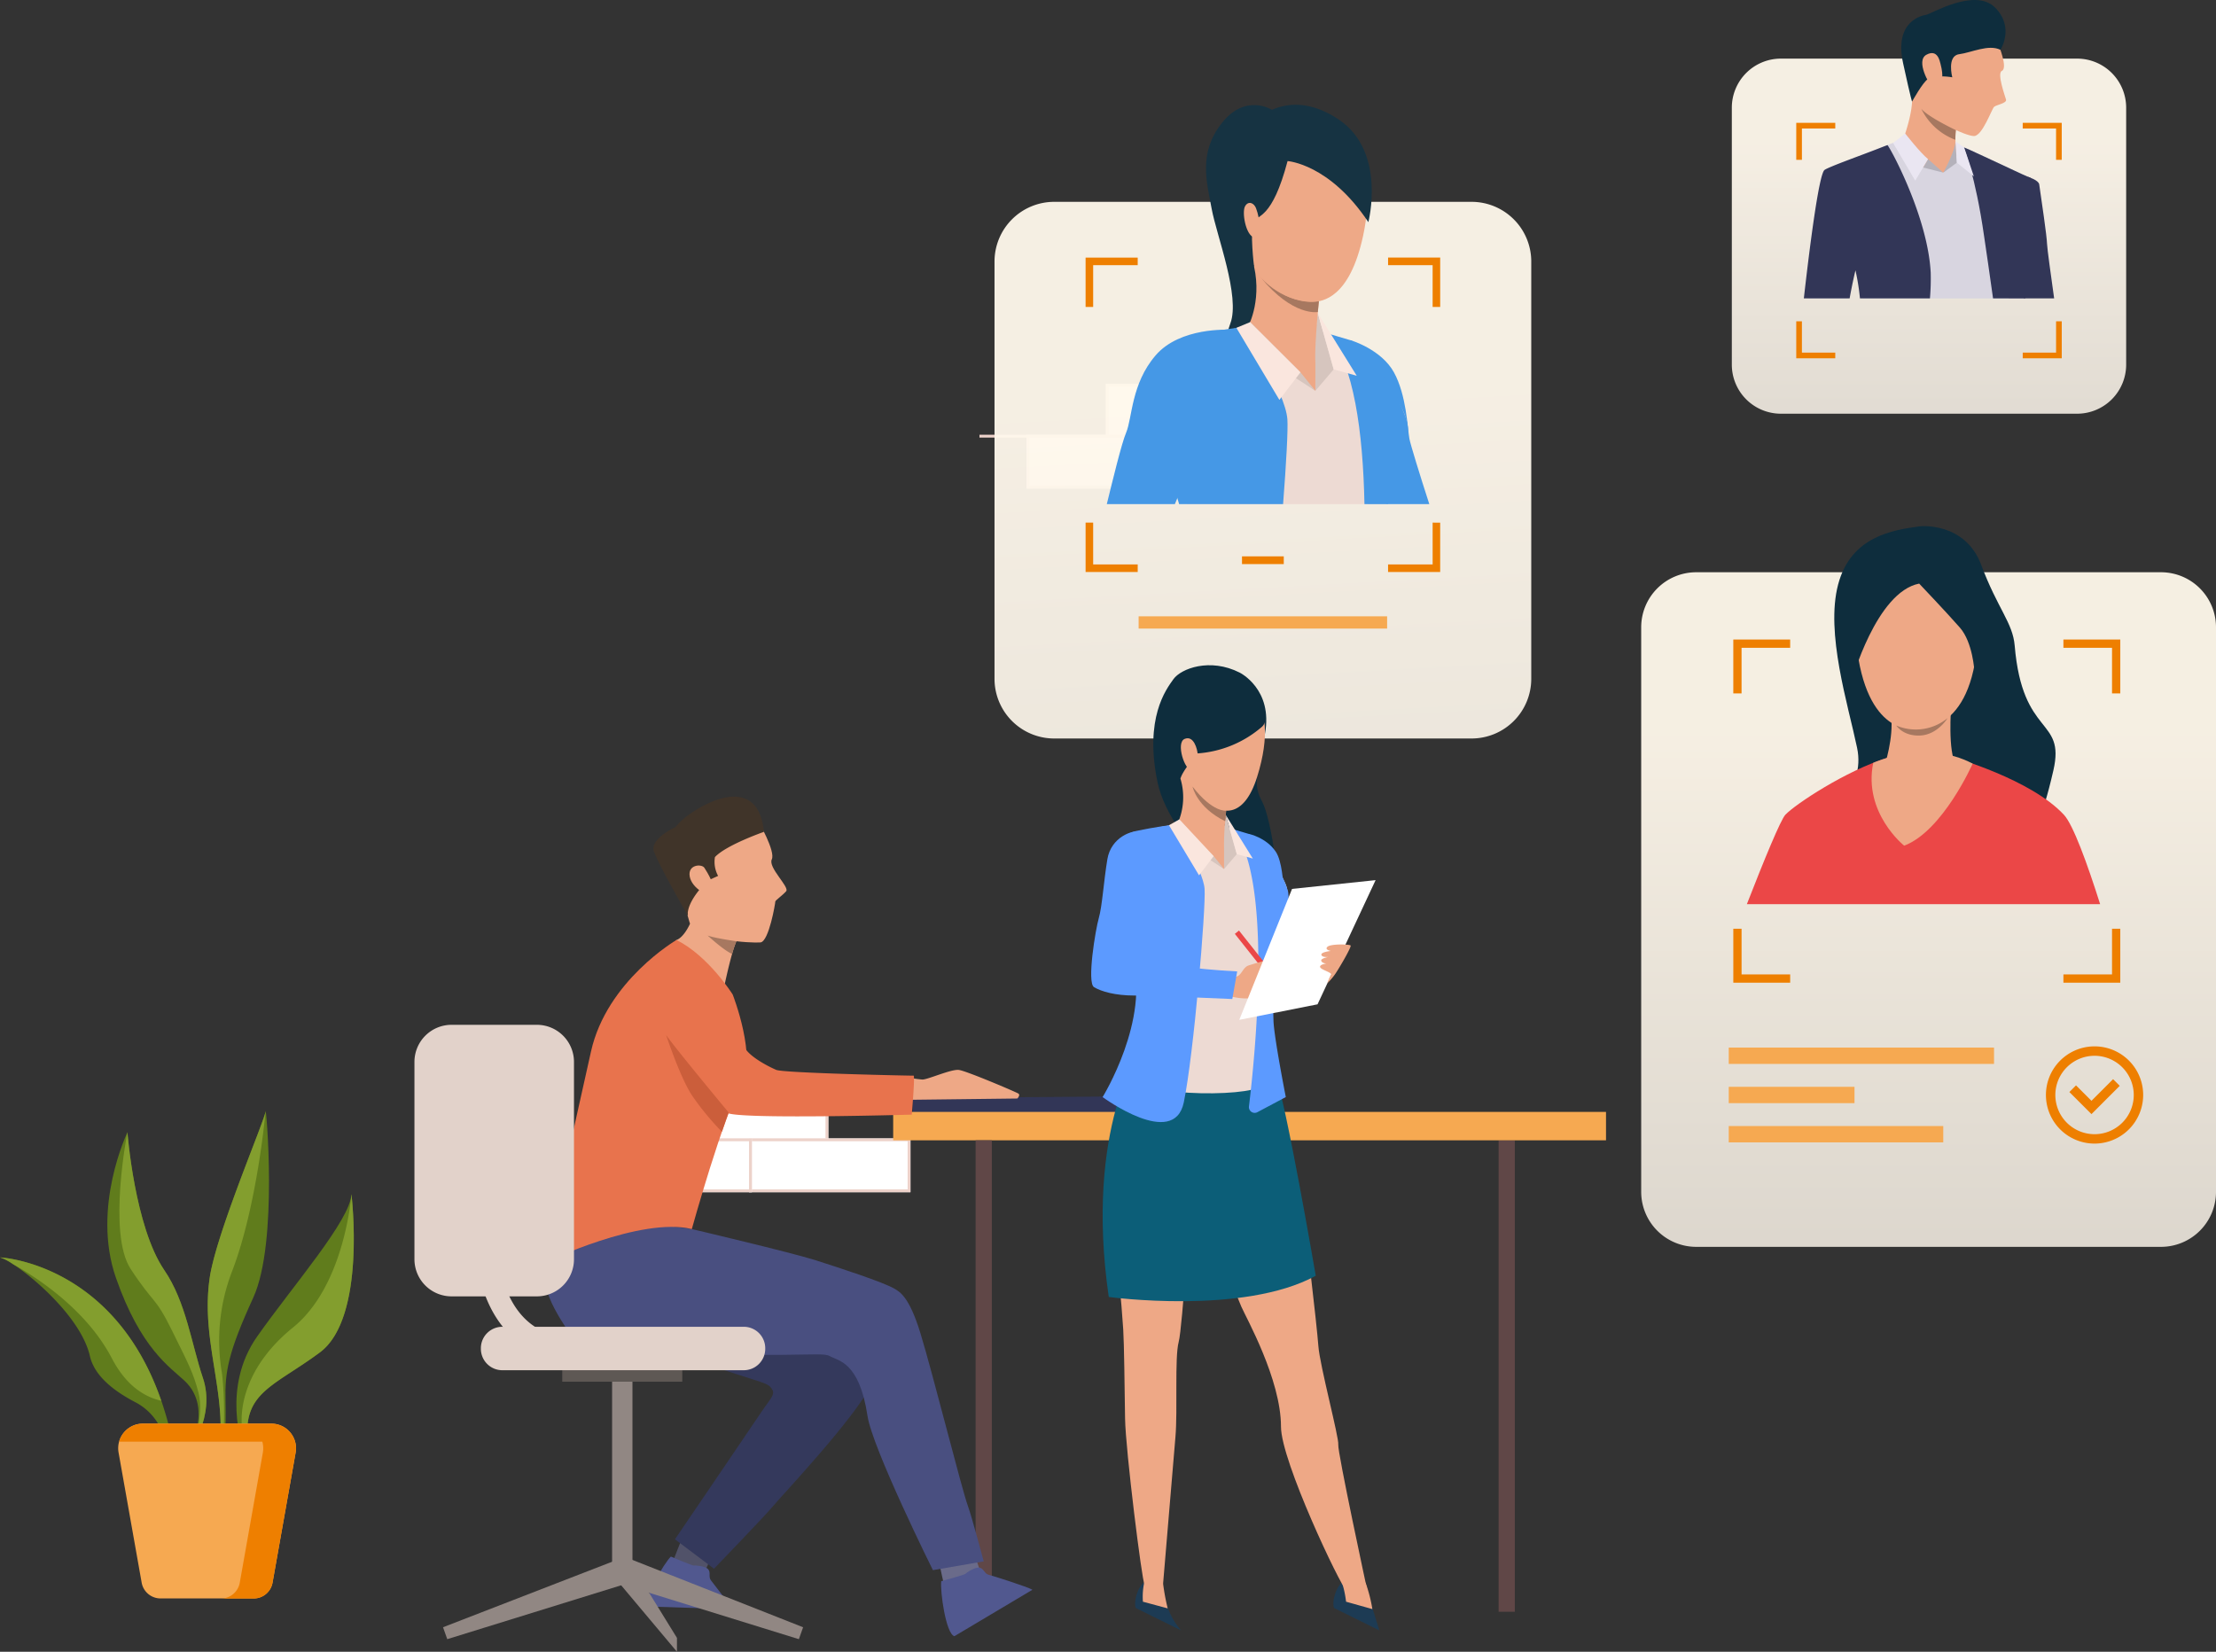 <svg xmlns="http://www.w3.org/2000/svg" xmlns:xlink="http://www.w3.org/1999/xlink" width="782.407" height="583.276" viewBox="0 0 782.407 583.276"><rect x="0" y="0" width="782.407" height="583.276" fill="#333333" stroke="none"/><defs><style>.a,.ai{fill:#fff;}.a,.b{stroke:#edd2ca;}.ap,.b{fill:none;}.aj,.an,.c{opacity:0.95;}.c{fill:url(#a);}.d{fill:#f6a951;}.e{fill:#ee7f00;}.f{fill:#163342;}.g{fill:#4598e6;}.h{fill:#eddad3;}.i{fill:#d6c5be;}.j{fill:#eea886;}.k{fill:#fae6de;}.l{fill:#a77860;}.m{fill:#eea987;}.n{fill:#604747;}.o{fill:#323657;}.p{fill:#515269;}.q{fill:#6a6b8a;}.r{fill:#51588f;}.s{fill:#34395c;}.t{fill:#eddcc5;}.u{fill:#494f80;}.v{fill:#403429;}.w{fill:#607c1c;}.x{fill:#839e2e;}.y{fill:#e8734d;}.z{fill:#cb5e3b;}.aa{fill:#918783;}.ab{fill:#5e5854;}.ac{fill:#e2d2ca;}.ad{fill:#1d3b54;}.ae{fill:#0e2d3d;}.af{fill:#5c9aff;}.ag{fill:#0c5e78;}.ah{fill:#eb4747;}.aj{fill:url(#b);}.ak{fill:#d8d5e0;}.al{fill:#b4b1ba;}.am{fill:#eae6f2;}.an{fill:url(#c);}.ao{stroke:none;}</style><linearGradient id="a" x1="0.571" y1="1.795" x2="0.493" y2="0.379" gradientUnits="objectBoundingBox"><stop offset="0" stop-color="#ebe6dc"/><stop offset="1" stop-color="#fff8ec"/></linearGradient><linearGradient id="b" x1="0.5" y1="1.147" x2="0.5" y2="0.24" gradientUnits="objectBoundingBox"><stop offset="0" stop-color="#e6e0d7"/><stop offset="1" stop-color="#fff8ec"/></linearGradient><linearGradient id="c" x1="0.5" y1="1.147" x2="0.5" y2="0.24" gradientUnits="objectBoundingBox"><stop offset="0" stop-color="#e0dad1"/><stop offset="1" stop-color="#fff8eb"/></linearGradient></defs><g transform="translate(-503.541 -146)"><g transform="translate(55 -24.459)"><g transform="translate(794.361 305.579)"><g transform="translate(16.849 0)"><g class="a" transform="translate(27.79 0.421)"><rect class="ao" width="57" height="19"/><rect class="ap" x="0.5" y="0.5" width="56" height="18"/></g><g class="a" transform="translate(56.79 18.421)"><rect class="ao" width="57" height="19"/><rect class="ap" x="0.5" y="0.5" width="56" height="18"/></g><g class="a" transform="translate(-0.21 18.421)"><rect class="ao" width="58" height="19"/><rect class="ap" x="0.5" y="0.5" width="57" height="18"/></g></g><path class="b" d="M1189.764,240h16.991" transform="translate(-1088.61 -239.082)"/><path class="b" d="M1189.764,240h16.991" transform="translate(-1189.764 -221.099)"/></g><path class="c" d="M1428.4,685.977H1281.049A21.08,21.08,0,0,1,1259.97,664.9V517.549a21.08,21.08,0,0,1,21.079-21.079H1428.4a21.08,21.08,0,0,1,21.079,21.079V664.9A21.083,21.083,0,0,1,1428.4,685.977Z" transform="translate(-460.293 -254.737)"/><rect class="d" width="87.737" height="4.333" transform="translate(850.558 388.094)"/><g transform="translate(887.054 366.921)"><rect class="e" width="14.749" height="2.731"/></g><g transform="translate(831.829 261.414)"><path class="e" d="M1456.264,551.254v2.67h15.729v14.759h2.669V551.25h-18.4Zm-106.8,17.432h2.67V553.927h15.729v-2.669h-18.4Zm122.53,76.164v14.766H1456.26v2.669h18.4V644.85Zm-119.86,0h-2.67v17.436h18.4v-2.67h-15.729Z" transform="translate(-1349.46 -551.25)"/></g><g transform="translate(839.323 207.459)"><g transform="translate(35.026 0.112)"><path class="f" d="M1491.087,403.06s-9.291-5.96-17.669,4.635-5.364,20.781-3.615,30.295c1.735,9.435,10.182,31.021,6.593,40.531s1,14.461,1,14.461,28.811,7.376,25.451-35.957S1491.087,403.06,1491.087,403.06Z" transform="translate(-1467.809 -401.39)"/></g><g transform="translate(74.518 83.247)"><path class="g" d="M1579.058,647.363s8.436,22.355,16.4,43.189h21.618c-3.305-10.2-6.654-21.072-7.024-23.069-.7-3.88-1.028-15.381-5.454-23.447s-14.986-11.256-14.986-11.256C1572.2,633.563,1579.058,647.363,1579.058,647.363Z" transform="translate(-1577.728 -632.78)"/></g><g transform="translate(17.459 76.758)"><path class="h" d="M1423.1,657.618s3.366,10.962,6.622,21.363h70.538c.3-.912.665-1.875,1.106-2.9,5.163-11.957,7.674-22.139,5.163-28.93s-16.822-25.387-20.519-26.123-14.314-5.756-14.314-5.756c-6.945-1.035-16.814-.521-20.213.665s-22.3,3.1-29.235,8.483C1414.27,630.629,1423.1,657.618,1423.1,657.618Z" transform="translate(-1418.913 -614.72)"/></g><g transform="translate(73.334 73.532)"><path class="i" d="M1574.74,633.211l6.46-7.563-5.608-19.908A131.5,131.5,0,0,0,1574.74,633.211Z" transform="translate(-1574.431 -605.74)"/></g><g transform="translate(50.037 50.498)"><path class="j" d="M1534.873,556.176s-2.12,19.5-1.678,25.843c0,0-11.044,11.066-23.6-12.92,0,0,5.285-9.887,1.308-23.357S1534.873,556.176,1534.873,556.176Z" transform="translate(-1509.59 -541.628)"/></g><g transform="translate(60.934 90.889)"><path class="j" d="M1552.628,654.05v10.114l-12.708-9.5Z" transform="translate(-1539.92 -654.05)"/></g><g transform="translate(44.842 76.755)"><path class="i" d="M1523.93,638.958l-5.274-6.532-17.777-17.716-5.749,5.536Z" transform="translate(-1495.13 -614.71)"/></g><g transform="translate(14.242 78.451)"><path class="g" d="M1409.96,642.747s3.046,11.3,11.289,39.252h36.708c1.139-14.705,1.771-26.422,1.516-29.964-.715-9.966-15.636-32.6-15.636-32.6s-9.295,1.125-19.276,3.288C1413.176,625.186,1409.96,642.747,1409.96,642.747Z" transform="translate(-1409.96 -619.43)"/></g><g transform="translate(78.133 80.807)"><path class="g" d="M1587.79,625.99c9.094,10.883,12.323,34.793,12.837,60.212h8.163c9.47-19.814,6.934-28.8,6.934-28.8-4.947-16.937-19.66-28.973-19.66-28.973Z" transform="translate(-1587.79 -625.99)"/></g><g transform="translate(74.494 73.528)"><path class="k" d="M1583.269,625.641l8.138,2.249L1577.66,605.73Z" transform="translate(-1577.66 -605.73)"/></g><g transform="translate(45.748 76.755)"><path class="k" d="M1520.271,632.426l-7.434,9.74-15.187-25.448,4.843-2.008Z" transform="translate(-1497.65 -614.71)"/></g><g transform="translate(54.255 60.878)"><path class="l" d="M1541.96,578.978l-.392,3.841s-8.752,1.714-20.239-12.3C1521.33,570.524,1529.471,580.454,1541.96,578.978Z" transform="translate(-1521.33 -570.52)"/></g><g transform="translate(44.43 1.493)"><path class="m" d="M1522.208,473.358c3.456-.126,13.11-1.258,17.87-23.494,5.817-27.165-7.038-41.256-18.043-43.868s-21.158,1.214-26.8,15.413c0,0-4.121,11.069,2.565,30.794S1518.507,473.495,1522.208,473.358Z" transform="translate(-1493.984 -405.232)"/></g><g transform="translate(41.349)"><path class="f" d="M1507.881,420.957s14.781.92,28.523,21.561c0,0,6.431-24.837-10.38-36.173s-28.584-1.588-32.684,3.352c0,0-5.885,1.351-6.068,12.514s-7.689,28,8.777,35.989c0,0-1.57-12.74-.118-15.654S1502.417,441.6,1507.881,420.957Z" transform="translate(-1485.407 -401.077)"/></g><g transform="translate(48.398 34.656)"><path class="m" d="M1509.314,499.4c-.744-1.933-2.777-2.709-3.895-.639s.212,10.1,3.2,10.983S1510.823,503.318,1509.314,499.4Z" transform="translate(-1505.027 -497.535)"/></g><path class="g" d="M1370.32,683.745h24.032c2.526-6.19,4.875-11.677,6.446-15.622,5.2-13.1,25.915-37.718,12.719-45.931,0,0-17.3-1.06-25.966,9.029s-8.2,22.074-10.408,27.28C1375.508,662.361,1372.317,675.647,1370.32,683.745Z" transform="translate(-1370.32 -542.729)"/></g></g><g transform="translate(-100)"><path class="n" d="M2186.75,1517.268V1350.78h5.727v166.488" transform="translate(-1054.097 -802.108)"/><g transform="translate(794.361 529.579)"><g transform="translate(16.849 0)"><g class="a" transform="translate(27.79 0.421)"><rect class="ao" width="57" height="19"/><rect class="ap" x="0.5" y="0.5" width="56" height="18"/></g><g class="a" transform="translate(56.79 18.421)"><rect class="ao" width="57" height="19"/><rect class="ap" x="0.5" y="0.5" width="56" height="18"/></g><g class="a" transform="translate(-0.21 18.421)"><rect class="ao" width="58" height="19"/><rect class="ap" x="0.5" y="0.5" width="57" height="18"/></g></g><path class="b" d="M1189.764,240h16.991" transform="translate(-1088.61 -239.082)"/><path class="b" d="M1189.764,240h16.991" transform="translate(-1189.764 -221.099)"/></g><rect class="o" width="73.387" height="6.722" transform="matrix(1, -0.008, 0.008, 1, 925.746, 533.753)"/><rect class="o" width="69.683" height="6.381" transform="translate(1027.385 537.86) rotate(-72.993)"/><g transform="translate(918.902 538.64)"><rect class="d" width="251.678" height="10.031" transform="translate(251.678 10.031) rotate(180)"/></g><path class="n" d="M1678.537,1517.268V1350.78h-5.727v166.488" transform="translate(-724.807 -802.108)"/><path class="j" d="M1602.945,1284.142a48.959,48.959,0,0,0,5.612.823c1.814.057,10.211-3.751,12.9-3.388s20.21,7.807,21,8.35-.374,1.739-.374,1.739l-40.225.478Z" transform="translate(-679.348 -757.753)"/><g transform="translate(841.27 689.406)"><path class="p" d="M1389.241,1748.849l-2.58,5.583s-10.868-4.052-10.922-4.189,2.993-7.753,2.993-7.753Z" transform="translate(-1375.738 -1742.49)"/></g><path class="q" d="M1638.726,1771.134c-.155-.011-2.256-9.952-2.256-9.952l12.909-1.322,3.007,8.788s-11.924,2.623-13.66,2.486" transform="translate(-701.523 -1064.213)"/><path class="r" d="M1643.58,1794.941c-3.032-.769-5.109-16.046-4.646-19.423,0,0,8.335-2.263,8.583-2.626s3.305-2.425,4.883-2.163,1.717,2.149,3.294,2.533,13.757,4.279,15.442,5.274" transform="translate(-703.061 -1071.162)"/><path class="r" d="M1350.109,1777.543c-1.85-2.414,5.774-15.323,8.163-17.623,0,0,7.724,3.3,8.13,3.173s3.985.144,5.027,1.293.014,2.677.984,3.92,6.478,8.533,8.087,10.214" transform="translate(-517.863 -1064.251)"/><g transform="translate(796.925 568.188)"><path class="s" d="M1303.721,1423.04s33.977,15.108,41.177,20.274,22.965,14.68,23.49,17.008,3.647.058-1.944,11.691-32.026,39.625-34.5,42.668c-2.583,3.172-20.921,22.186-20.921,22.186l-13.789-10.386s26.515-38.99,30.352-44.724,5.565-6.582,3.295-9.115-11.335-2.493-58-21.823c-4.663-1.933-17.673-6.406-19.387-12.668-3.1-11.314-.442-25.656,12.1-31.962S1303.721,1423.04,1303.721,1423.04Z" transform="translate(-1252.312 -1405.101)"/></g><g transform="translate(842.122 472.177)"><path class="j" d="M1400.479,1142.44a4.977,4.977,0,0,0-.959,1.631,39.716,39.716,0,0,0-1.505,4.466c-1.542,5.389-2.939,12.305-2.939,12.305s-19.448-16.2-16.7-17.221,4.782-5.752,4.782-5.752S1402.53,1140.622,1400.479,1142.44Z" transform="translate(-1378.109 -1137.87)"/></g><g transform="translate(813.865 532.719)"><path class="t" d="M1348.876,1306.38s-15.783,30.18-16.466,41.494-32.95-3.561-32.95-3.561Z" transform="translate(-1299.46 -1306.38)"/></g><g transform="translate(813.564 571.288)"><path class="o" d="M1331.935,1415.929l.363,2.813.564,3.712h-.007c-.485-.032-31.509-1.98-33.755-1.408-2.264.578,4.272-7.315,4.272-7.315Z" transform="translate(-1298.624 -1413.73)"/></g><g transform="translate(795.76 578.334)"><path class="u" d="M1301.108,1435.018s35.105,8.26,43.782,11.033,23.615,7.656,27.629,9.945c2.13,1.218,5.386,3.036,9.284,15.722,4.419,14.382,14.508,54.823,16.8,61.121,1.437,3.956,5.572,19.52,5.572,19.52l-17.939,3.111s-21.363-43.01-23.095-54.474c-2.917-19.3-10.4-19.4-13.419-21.158s-17.576,1.541-69.349-2.587c-5.174-.413-19.319-.668-22.98-6.251-6.615-10.089-13.29-21.546-3.018-31.689S1301.108,1435.018,1301.108,1435.018Z" transform="translate(-1249.069 -1433.34)"/></g><g transform="translate(839.082 433.338)"><path class="j" d="M1401.912,1032.558s6.076,10.491,4.692,13.347,6.345,9.776,5.077,11.242-3.884,3.241-3.841,3.668-2.246,14.1-5.228,14.407-23.365-.751-25.053-7.128-6.661-20.339-7.833-22.933S1380.3,1022.534,1401.912,1032.558Z" transform="translate(-1369.648 -1029.77)"/></g><g transform="translate(834.25 427.322)"><path class="v" d="M1368.167,1019.8a22.521,22.521,0,0,0-4.164,3.956c-1.337.629-9.219,4.545-7.581,8.774,2.206,5.695,11.116,20.946,11.867,22.541.1.212.1-.19.029-1.045.55-5.386,7.178-11.422,7.178-11.422l3.535-1.6a10.359,10.359,0,0,1-1.117-6.639c4-4.29,17.307-8.914,17.307-8.914C1393.332,1006.478,1377.085,1013.186,1368.167,1019.8Z" transform="translate(-1356.199 -1013.026)"/></g><g transform="translate(226.828 143.809)"><g transform="translate(414.603 402.027)"><path class="w" d="M266.213,338.978l1.37.288c1.6-4.3,3.055-10.931.7-17.89-4.014-11.876-5.945-26.821-13.63-38.053-10.493-15.342-13.013-48.683-13.013-48.683s-12.78,26.451-4.068,51.4,19.013,31.478,24.218,36.341C267.35,327.581,267.241,334.321,266.213,338.978Z" transform="translate(-234.53 -234.64)"/><path class="x" d="M265.351,339.046l1.068.219c1.6-4.3,3.055-10.931.7-17.89-4.014-11.876-5.945-26.821-13.63-38.053C243,267.981,240.475,234.64,240.475,234.64s-7.068,35.656,1.123,48.217,8.548,9.506,14.438,21.437,7.739,15.314,9.52,22.259C266.707,330.978,266.008,335.992,265.351,339.046Z" transform="translate(-233.38 -234.64)"/></g><g transform="translate(450.067 394.512)"><path class="w" d="M263.406,350.746s2.616-3.89,1.082-18.437-5.712-28.451-3.37-44.313,19.643-56.08,19.725-58.737,4.575,46.286-4.342,65.778-10.054,26.218-9.808,36.368-.329,18.342-1.315,20.725Z" transform="translate(-260.421 -229.154)"/><path class="x" d="M265.379,321.377c.931,6.479,1.329,22.78-.342,26.711-.151.37-.37.164-.63-.507.521-2.712.9-7.438.082-15.3-1.534-14.547-5.712-28.451-3.37-44.313s19.643-56.08,19.725-58.737c0,0-2.959,33.273-11.767,56.326A67.9,67.9,0,0,0,265.379,321.377Z" transform="translate(-260.421 -229.126)"/></g><g transform="translate(460.174 423.876)"><path class="w" d="M270.047,339.737s-7.575-20.876,5.082-38.875,32.916-41.094,33.286-50.272c0,0,5.383,43.6-11.137,55.874s-28.122,14.191-25.177,33.19Z" transform="translate(-267.799 -250.59)"/><path class="x" d="M287.274,297.68c-18.41,14.876-19.862,32.081-16.972,40.08a1.918,1.918,0,0,0,1.205,1.205c-2.534-18.328,8.972-20.369,25.273-32.492C313.3,294.2,307.917,250.6,307.917,250.6S305.684,282.8,287.274,297.68Z" transform="translate(-267.3 -250.586)"/></g><g transform="translate(376.714 446.217)"><path class="w" d="M269.936,338.787l-4.164-15.054c-15.506-55-58.9-56.833-58.9-56.833,4.534.9,28.095,18.862,31.738,34.834,1.712,7.507,9.383,12.835,16.15,16.355a20.155,20.155,0,0,1,10,12.328c1.288,4.534,1.973,8.548,1.973,8.548Z" transform="translate(-206.87 -266.9)"/><path class="x" d="M246.348,302.5c5.068,9.739,11.6,13.684,17.465,15.027-16.89-48.9-56.943-50.628-56.943-50.628a17.078,17.078,0,0,1,4.63,2.411C219.856,273.968,237.376,285.31,246.348,302.5Z" transform="translate(-206.87 -266.9)"/></g><g transform="translate(418.439 504.899)"><path class="d" d="M291.41,309.74H246.042a8.707,8.707,0,0,0-8.575,10.219l8.15,45.93a6.774,6.774,0,0,0,6.671,5.589h32.875a6.774,6.774,0,0,0,6.671-5.589l8.15-45.93A8.707,8.707,0,0,0,291.41,309.74Z" transform="translate(-237.331 -309.74)"/><path class="e" d="M299.7,316.075h0a8.655,8.655,0,0,0-.438-1.178c-.041-.082-.068-.151-.11-.233a8.863,8.863,0,0,0-1.4-2.068,2.625,2.625,0,0,0-.192-.205,7.54,7.54,0,0,0-.918-.836h-.014a10.168,10.168,0,0,0-1.027-.671,2.386,2.386,0,0,0-.26-.137,8.619,8.619,0,0,0-1.151-.507h-.014a9.363,9.363,0,0,0-1.219-.315c-.11-.014-.219-.041-.315-.055a8.25,8.25,0,0,0-1.315-.11H245.963a8.714,8.714,0,0,0-8.383,6.342h50.546a8.8,8.8,0,0,1,.192,3.89l-8.15,45.929a6.774,6.774,0,0,1-6.671,5.589h11.575a6.774,6.774,0,0,0,6.671-5.589l8.15-45.929A8.9,8.9,0,0,0,299.7,316.075Z" transform="translate(-237.239 -309.733)"/></g></g><g transform="translate(846.987 451.643)"><path class="j" d="M1396.9,1081.513c-.941-1.437-5.9-1.2-5.181,3.032s6.812,7.631,8.138,5.741S1397.906,1083.044,1396.9,1081.513Z" transform="translate(-1391.651 -1080.719)"/></g><path class="y" d="M1296.858,1153.89s-24.633,14.353-30.191,39.417-15.611,69.079-15.787,74.289c0,0,33.334-16.042,51.388-11.626,0,0,11.368-40.843,17.35-50.49s-2.907-32.325-2.907-32.325S1308.211,1159.549,1296.858,1153.89Z" transform="translate(-454.469 -675.958)"/><path class="l" d="M1419.619,1151.526a39.7,39.7,0,0,0-1.505,4.466c-2.91-1.211-8.465-6.334-8.634-6.492C1411.8,1150.4,1419.619,1151.526,1419.619,1151.526Z" transform="translate(-556.087 -673.145)"/><g transform="translate(830.673 482.847)"><path class="y" d="M1367.547,1175.708a63.941,63.941,0,0,1,6.226,9.277c4.11,7.135,7.444,14.188,8.335,15.772,1.814,3.223,8.213,6.539,11.07,7.768,2.626,1.128,47.943,2.088,48.5,2.037s-.657,13.764-.657,13.764-62.555,1.789-65.285-.708-10.624-11.918-13.944-16.6c-3.158-4.455-8-11.766-10.57-14.917-2.87-3.521-8.9-15.575-1.236-21.586C1359.78,1162.838,1365.19,1172.183,1367.547,1175.708Z" transform="translate(-1346.243 -1167.57)"/></g><path class="z" d="M1368.72,1247.42s4.825,14.688,9.05,21.183a96.313,96.313,0,0,0,10.631,12.945l2.343-6.852S1372.924,1253.28,1368.72,1247.42Z" transform="translate(-529.971 -735.884)"/><path class="aa" d="M1150.925,1790.96l63.216-19.588-3.029-8.522-61.682,23.9" transform="translate(-389.469 -1066.129)"/><g transform="translate(819.656 633.516)"><rect class="aa" width="7.186" height="68.731"/></g><g transform="translate(802.059 629.862)"><rect class="ab" width="42.381" height="4.049"/></g><path class="aa" d="M1386.38,1790.006l-63.219-19.588,2.777-9.057,61.937,24.438" transform="translate(-500.78 -1065.174)"/><path class="aa" d="M1343.334,1794.45l-20.174-24.033,2.777-9.057,17.4,28.2" transform="translate(-500.78 -1065.174)"/><g transform="translate(773.327 614.521)"><path class="ac" d="M1279.458,1549.4H1194.2a7.575,7.575,0,0,1-7.574-7.574v-.194a7.575,7.575,0,0,1,7.574-7.573h85.254a7.575,7.575,0,0,1,7.574,7.573v.194A7.572,7.572,0,0,1,1279.458,1549.4Z" transform="translate(-1186.63 -1534.06)"/></g><g transform="translate(749.873 507.886)"><path class="ac" d="M1164.561,1333.153h-30.1a13.113,13.113,0,0,1-13.114-13.114v-69.665a13.113,13.113,0,0,1,13.114-13.114h30.1a13.113,13.113,0,0,1,13.114,13.114v69.665A13.111,13.111,0,0,1,1164.561,1333.153Z" transform="translate(-1121.35 -1237.26)"/></g><path class="ad" d="M1729.608,1793.006c-1-2.328,1.135-9.205,4.128-9.7a12.542,12.542,0,0,0,5.492-2.745s2.271,7.111,6.357,20.343" transform="translate(-655.04 -1079.172)"/><g transform="translate(770.746 569.103)"><path class="ac" d="M1215.542,1464.587c-10.207,0-18.485-3.428-24.611-10.189-13.839-15.28-11.353-42.144-11.242-43.279a3.852,3.852,0,0,1,7.667.758c-.029.305-2.235,24.654,9.3,37.365,4.667,5.141,10.843,7.642,18.884,7.642a3.852,3.852,0,0,1,0,7.7Z" transform="translate(-1179.447 -1407.646)"/></g><g transform="translate(1010.737 380.909)"><path class="ae" d="M1780.5,886.447s11.86,5.8,8.928,21.586-4.229,17.91-.948,24.076,7.15,32.475,4.2,37.462-36.543-21.913-41.2-44.479,2.953-32.6,5.641-36.345S1770.024,881.133,1780.5,886.447Z" transform="translate(-1750.002 -883.843)"/></g><g transform="translate(1044.516 440.488)"><path class="af" d="M1844.02,1049.67s6.036,1.229,9.428,6.219c2.357,3.47,2.551,11.184,2.888,12.636s4.843,17.889,4.843,17.889l-12.575,8.429Z" transform="translate(-1844.02 -1049.67)"/></g><path class="j" d="M1937.165,1790.482a36.139,36.139,0,0,0-1.275-6.244s5.58-3.1,8.206-.348a51.889,51.889,0,0,1,2.357,9.2" transform="translate(-858.367 -1078.879)"/><path class="ad" d="M1729.608,1793.006c-1-2.328,1.135-9.205,4.128-9.7a12.542,12.542,0,0,0,5.492-2.745s-1.508,11.313,6.357,20.343" transform="translate(-725.04 -1079.172)"/><path class="j" d="M1739.719,1790.045a24,24,0,0,1,.625-7.469s3.876-1.678,6.5,1.071a73.9,73.9,0,0,0,1.628,8.756" transform="translate(-732.648 -1078.443)"/><path class="j" d="M1790.152,1425.476c-1.944-1.351-23.034-45.625-23.034-57.755,0-16.768-12.4-38.655-14-42.406-14.864-34.847-11.935-45.5-13.875-47.767s-2.109,1.4-3.241,6.413-3.557,48.36-5.012,53.857-.327,24.1-1.135,33.478-4.358,51.812-4.358,51.812-2.748,4.308-6.607.112c-.83-.9-6.661-47.267-6.823-58.427s-.334-26.551-.647-31.376c-3-46.243-10.362-52.85,1.239-85.577,21.719-61.279,52.369-4.6,52.369-4.6s7.042,32.759,8.659,41.008,6.147,48.2,6.632,54.988,7.347,32.386,7.024,34.815,10.175,51.158,10.175,51.158" transform="translate(-711.296 -717.905)"/><g transform="translate(992.854 516.179)"><path class="ag" d="M1713.814,1260.345s-20.062,28.078-11.425,87.809c0,0,47.587,6.471,73.082-7.487,0,0-10.541-61.585-14.36-71.167S1713.814,1260.345,1713.814,1260.345Z" transform="translate(-1700.23 -1260.342)"/></g><g transform="translate(996.66 436.005)"><path class="h" d="M1747.526,1037.581s7.39,3.489,9.959,4,12.525,13.448,14.271,18.169,0,11.806-3.593,20.12-.2,11.087-1.847,19.4-3.079,25.922-2.77,30.539-41.522,5.493-51.069-2.928c0,0,9.6-14.371,10.829-16.423s.2-13.243-.924-16.118-8.644-27.32-8.644-27.32-6.147-18.773-.593-23.088c4.825-3.747,17.975-5.084,20.335-5.9S1742.7,1036.862,1747.526,1037.581Z" transform="translate(-1710.822 -1037.194)"/></g><g transform="translate(1035.509 433.762)"><path class="i" d="M1819.166,1050.057l4.491-5.26-3.9-13.847A91.864,91.864,0,0,0,1819.166,1050.057Z" transform="translate(-1818.951 -1030.95)"/></g><g transform="translate(1019.309 417.745)"><path class="j" d="M1791.443,996.487s-.2,1.854-.442,4.416c-.1,1.135-.216,2.411-.324,3.726a84.376,84.376,0,0,0-.4,9.83s-7.681,7.7-16.416-8.982a22.91,22.91,0,0,0,.909-16.247C1772,979.866,1791.443,996.487,1791.443,996.487Z" transform="translate(-1773.86 -986.369)"/></g><g transform="translate(1026.886 445.838)"><path class="j" d="M1803.788,1064.56v7.031l-8.839-6.6Z" transform="translate(-1794.95 -1064.56)"/></g><g transform="translate(1015.694 436.008)"><path class="i" d="M1783.83,1054.061l-3.668-4.541L1767.8,1037.2l-4,3.852Z" transform="translate(-1763.8 -1037.2)"/></g><g transform="translate(992.844 437.186)"><path class="af" d="M1725.332,1040.48s10.373,15.744,10.868,22.674-3.855,58.764-7.34,75.424-28.66-1.879-28.66-1.879,16.919-27.385,10.423-49.311-8.853-30.694-8.853-30.694,2.235-12.212,10.153-13.929C1718.868,1041.26,1725.332,1040.48,1725.332,1040.48Z" transform="translate(-1700.2 -1040.48)"/></g><g transform="translate(1038.85 438.824)"><path class="af" d="M1847.673,1066.888s1.872,6.621-5.418,21.255c0,0,.115,18.729.32,24.582s4.344,26.892,4.344,26.892l-9.959,5.3a2.033,2.033,0,0,1-3.047-2c2.041-16.84,8.684-80.713-5.662-97.879l5.756,1.7S1844.234,1055.107,1847.673,1066.888Z" transform="translate(-1828.25 -1045.04)"/></g><g transform="translate(1036.317 433.766)"><path class="k" d="M1825.1,1044.807l5.659,1.563-9.557-15.41Z" transform="translate(-1821.2 -1030.96)"/></g><g transform="translate(1016.273 435.332)"><path class="k" d="M1781.193,1048.315l-5.17,6.776L1765.41,1037.4l3.679-2.08Z" transform="translate(-1765.41 -1035.32)"/></g><rect class="ah" width="1.872" height="22.132" transform="matrix(0.784, -0.621, 0.621, 0.784, 1039.526, 475.763)"/><path class="j" d="M1823.935,1182.883a4.007,4.007,0,0,0,2.174-.625c1.491-1.125,2.027-3.887,4.656-3.687s3.848,8.447,3.19,10.006-4.308,2.343-9.7,1.265S1823.935,1182.883,1823.935,1182.883Z" transform="translate(-785.247 -691.765)"/><path class="j" d="M1842.51,1173.331a83.035,83.035,0,0,1,8.141-2.231c3.827-.826,8.4-1.1,8.845-.435.5.74-3.729,1.376-7.476,2.443-3.453.981-2.63,1.34-2.63,1.34s-.226-.115,3.715-.485c4.24-.4,8.6-.388,9.032.46.209.413.065.69-1.462,1.078.916-.043,1.046.194,1.082.564.18,1.908-6,3.428-8.454,4.031,1.886-.453,3.313-.589,2.634.69-.776,1.462-9.6,3.234-12.708,4.157C1839.83,1185.953,1842.51,1173.331,1842.51,1173.331Z" transform="translate(-797.894 -686.467)"/><path class="af" d="M1706.192,1047.368c-2.6-.841-10.229,1.865-11.519,9.686s-1.807,16.509-3.011,20.72-4.272,22.879-1.692,24.428,7.462,2.96,14.314,2.96c7.074,0,34.509,1.232,34.509,1.232l1.721-9.747s-10.419-.539-15.819-1.355c-4.8-.729-11.465-2.773-19.308-3.632,0,0,1.664-11.562,2.867-14.832S1717.883,1051.151,1706.192,1047.368Z" transform="translate(-700.159 -607.613)"/><g transform="translate(1041.095 456.799)"><path class="ai" d="M1834.5,1144.4l27.632-5.479,20.5-43.854-29.5,3.1Z" transform="translate(-1834.5 -1095.07)"/></g><g transform="translate(1069.617 479.516)"><path class="j" d="M1916.441,1171.994a22.226,22.226,0,0,0,2.863-3.374c1.351-1.969,5.763-9.489,5.361-9.959s-6.959-.632-8.149.438,1.171,1.487,1.171,1.487-3.586.37-3.327,1.38,2.414.733,2.414.733-2.885.553-2.447,1.441,1.825.88,1.825.88-2.558.32-2.242,1.29,4.362,1.886,3.82,2.691A19.133,19.133,0,0,0,1916.441,1171.994Z" transform="translate(-1913.884 -1158.298)"/></g><g transform="translate(1016.794 384.759)"><path class="m" d="M1789.579,895.063s17.22,5.411,7.872,35.131-32.867-3.445-30.41-21.55S1789.579,895.063,1789.579,895.063Z" transform="translate(-1766.862 -894.56)"/></g><g transform="translate(1015.435 382.372)"><path class="ae" d="M1796.787,908.148a38.854,38.854,0,0,1-22.879,9.446s-5.5,6.453-5.928,8.986c0,0-12.776-21.78,2.928-34.836S1802.561,902.766,1796.787,908.148Z" transform="translate(-1763.079 -887.915)"/></g><g transform="translate(1020.466 406.695)"><path class="m" d="M1783.055,961.563c-.112-2.163-1.444-7.085-4.656-5.709s.2,11.4,2.328,10.786C1780.724,966.64,1783.318,966.679,1783.055,961.563Z" transform="translate(-1777.081 -955.615)"/></g><path class="l" d="M1800.433,1011.661c-.1,1.135-.216,2.411-.323,3.726h0c-9.956-4.915-11.483-12-11.526-12.226C1795.676,1012.329,1800.433,1011.661,1800.433,1011.661Z" transform="translate(-763.983 -579.382)"/></g><g transform="translate(0 0.141)"><g transform="translate(107.205 -5)"><path class="aj" d="M1961.131,426.543H1856.558a17.327,17.327,0,0,1-17.328-17.328V318.478a17.327,17.327,0,0,1,17.328-17.328h104.573a17.327,17.327,0,0,1,17.328,17.328v90.737A17.327,17.327,0,0,1,1961.131,426.543Z" transform="translate(-831.435 -129.593)"/><g transform="translate(1030.541 194.246)"><path class="e" d="M1982.5,364.3v2h11.774v11.052h2V364.3Zm-79.958,13.053h2V366.3h11.774v-2h-13.775Zm91.736,57.022V445.43h-11.773v2h13.775V434.375Zm-89.738,0h-2v13.056h13.775v-2h-11.773Z" transform="translate(-1902.54 -364.3)"/></g><g transform="translate(1033.221 150.859)"><g transform="translate(69.643 62.486)"><path class="o" d="M2122.572,460.348h-16.031c-.222-1.376-.42-2.766-.593-4.139V456.2c-1.06-8.361-1.325-15.992-1.325-15.992s-4.682-21.428,8.842-22.746c0,0,3.622,1.135,3.837,2.623.816,5.727,2.681,18.108,2.763,21.04C2120.1,442.628,2121.527,452.857,2122.572,460.348Z" transform="translate(-2103.839 -417.46)"/></g><g transform="translate(1.61 49.369)"><path class="ak" d="M1992.538,394.521q-.3,8.806-1.042,18.895s-.675,10.98-.905,23.544H1933.6c-1.326-6.187-2.806-11.666-2.993-12.352,0-.007-.007-.018-.007-.022s0-.018-.007-.018v-.029s-1.279,6.172-2.3,12.424H1914.48c1.71-13.725,5.889-44.156,8.1-45.74,1.883-1.347,13.688-6.079,19.818-8.407a43.976,43.976,0,0,1,5.429-1.861c1.4-.086,18.679,1.57,18.679,1.57s2.475.848,5,2.012c4.326,1.983,11.055,5.08,15.888,7.383C1988.963,392.66,1990.917,393.666,1992.538,394.521Z" transform="translate(-1914.48 -380.951)"/></g><g transform="translate(35.048 32.162)"><path class="j" d="M2007.55,350.229c1.269,11.641,14.2,11.641,14.2,11.641s5.35-4.682,5.181-8.145a2.269,2.269,0,0,0-.018-.226c-.079-.639-.8-1.43-.877-2.709-.011-.172-.014-.352-.018-.528s0-.345,0-.517c0-.884.054-1.757.108-2.364.018-.212.036-.4.05-.539.021-.216.036-.338.036-.338s-2.084-2.2-4.732-4.811c-4.628-4.574-10.99-10.437-11-8.105a2.195,2.195,0,0,0,.054.442C2011.642,339.278,2007.55,350.229,2007.55,350.229Z" transform="translate(-2007.55 -333.058)"/></g><path class="al" d="M2028.54,399.93l5.382,4.789s-6.212-.413-7.373-1.448Z" transform="translate(-1984.675 -343.742)"/><g transform="translate(56.422 52.003)"><path class="o" d="M2085.148,396.612c-3.266-1.552-7.412-3.478-11.088-5.174-1.75-.816-3.4-1.57-4.8-2.21l-2.217-.949c.122.3,4.15,9.988,7.193,31.24.78,5.44,1.994,13.329,3.187,22.132h11.346c.622-12.5.93-23.321.93-23.321.507-6.848.8-13.254.988-19.218C2089.032,398.408,2086.887,397.438,2085.148,396.612Z" transform="translate(-2067.04 -388.28)"/></g><g transform="translate(0 51.23)"><path class="o" d="M1954.522,440.274h-24.708a80.714,80.714,0,0,0-1.588-9.916s-1.074,4.4-2.059,9.916H1910c1.714-15.183,5.22-43.865,7.312-45.367,1.592-1.139,13.394-5.325,19.178-7.6,1.06-.42,2.088-.812,3.036-1.175,1.225,1.365,14.249,25.455,15.266,45.036A80.542,80.542,0,0,1,1954.522,440.274Z" transform="translate(-1910 -386.13)"/></g><path class="ak" d="M2036.391,400.768s.46,6.611-5.13,6.765-10.031-5.217-10.031-5.217l9.28,2.393,5.648-4.789Z" transform="translate(-1981.267 -343.735)"/><path class="am" d="M2001.986,374.79s5.3,6.8,8.069,9.029l-4.534,7.61-7.822-13.308Z" transform="translate(-1966.191 -327.634)"/><path class="al" d="M2051.846,389.958l-4.786,3.539s4.2-7.664,4.286-11.077Z" transform="translate(-1997.817 -332.523)"/><path class="am" d="M2058.99,382.42l3.072,2.17,3.424,10.211-6-4.843Z" transform="translate(-2005.461 -332.523)"/><g transform="translate(37.852 4.449)"><path class="j" d="M2046.254,267.3s3.374,8.213,1.171,9.2c-1.822.819,1.1,8.835,1.462,10.135s-3.334,1.825-4.186,2.547-4.15,10.351-7.143,10.337-15.855-6.061-19.092-10.222-4.426-21.546-1.243-28.491S2040.283,252.943,2046.254,267.3Z" transform="translate(-2015.354 -255.922)"/></g><g transform="translate(34.398)"><path class="ae" d="M2040.752,261.134s5.163-7.944-1.954-14.986-22.6,2.378-24.255,2.623-11.382,2.325-8.149,17.12c2.878,13.175,3.155,13.52,3.155,13.52s3.862-6.967,5.669-8.008c2.824-1.631,8.53-.568,8.53-.568s-1.976-7.566,2.418-8.149S2036.588,259.068,2040.752,261.134Z" transform="translate(-2005.74 -243.54)"/></g><g transform="translate(41.806 18.747)"><path class="j" d="M2032.829,299.618c-.273-1.038-1.042-5.458-4.99-3.323s1.179,10.85,1.811,11.019S2035.129,308.352,2032.829,299.618Z" transform="translate(-2026.358 -295.72)"/></g><path class="l" d="M2025.43,350.45a21.878,21.878,0,0,0,12.04,10.958c0-.172,0-.345,0-.517,0-.884.054-1.757.108-2.364.018-.212.036-.4.051-.539C2037.62,357.984,2027.938,353.436,2025.43,350.45Z" transform="translate(-1983.958 -312.039)"/></g></g><g transform="translate(62.641 45)"><path class="an" d="M2057.719,917.628H1893.63a19.429,19.429,0,0,1-19.43-19.43V698.84a19.429,19.429,0,0,1,19.43-19.43h164.089a19.429,19.429,0,0,1,19.43,19.43V898.2A19.427,19.427,0,0,1,2057.719,917.628Z" transform="translate(-853.841 -376.476)"/><g transform="translate(1051.268 470.785)"><rect class="d" width="93.665" height="5.772"/><rect class="d" width="75.743" height="5.772" transform="translate(0 27.709)"/><rect class="d" width="44.404" height="5.772" transform="translate(0 13.855)"/></g><g transform="translate(1052.879 326.688)"><path class="e" d="M2106.426,763.9v2.916h17.164v16.109h2.916V763.9ZM1989.87,782.925h2.916V766.816h17.164V763.9H1989.87Zm133.72,83.12V882.16h-17.164v2.915h20.079V866.045Zm-130.8,0h-2.916v19.031h20.079V882.16h-17.164Z" transform="translate(-1989.87 -763.9)"/></g><g transform="translate(1163.261 470.357)"><path class="e" d="M2399.656,1309.253a17.167,17.167,0,1,1,17.167-17.167A17.185,17.185,0,0,1,2399.656,1309.253Zm0-31.007a13.844,13.844,0,1,0,13.844,13.844A13.86,13.86,0,0,0,2399.656,1278.246Z" transform="translate(-2382.49 -1274.92)"/><g transform="translate(8.274 11.586)"><path class="e" d="M2419.719,1328.469l-7.8-7.8,2.348-2.35,5.451,5.451,7.636-7.641,2.35,2.35Z" transform="translate(-2411.92 -1316.13)"/></g></g><g transform="translate(1057.664 286.651)"><g transform="translate(27.704)"><path class="ae" d="M2138.88,621.545s15.893-1.664,21.617,13.68,11.117,20.372,11.794,28.435c2.73,32.61,17.959,25.233,13.675,44.03s-7.248,21.64-7.248,21.64l-36.408-7.138-36.88.118s14.428-7.206,11.218-22.553-11.218-40.5-6.7-57.634S2129.383,622.852,2138.88,621.545Z" transform="translate(-2105.43 -621.492)"/></g><g transform="translate(0 79.666)"><path class="ah" d="M2131.625,958.691H2006.89c6.022-15.446,11.934-29.849,13.621-31.615,3.582-3.736,21.212-15.432,36.009-20.1s23.2-.155,23.2-.155,27.456,7.7,39.135,20.315C2122.114,930.655,2127.121,944.454,2131.625,958.691Z" transform="translate(-2006.89 -904.857)"/></g><g transform="translate(48.608 62.421)"><path class="j" d="M2203.309,844.9s-1.279,15.865,1.777,20.616-2.615,11.2-14.293,9-11-8.828-11-8.828,3.27-9.789,2.314-17.625S2203.309,844.9,2203.309,844.9Z" transform="translate(-2179.784 -843.517)"/></g><g transform="translate(44.044 79.879)"><path class="j" d="M2199.233,909.6s-10.534,23.83-24.181,28.972c0,0-14.544-11.555-10.923-29.253C2164.129,909.315,2182.583,900.8,2199.233,909.6Z" transform="translate(-2163.55 -905.614)"/></g><g transform="translate(38.172 8.857)"><path class="j" d="M2167.742,653.169s21.046,3.036,17.965,34.108-21.657,28.6-22.9,28.578-18.634.647-20.141-37.265C2142.673,678.587,2141.97,650.551,2167.742,653.169Z" transform="translate(-2142.666 -652.996)"/></g><g transform="translate(36.086 3.945)"><path class="ae" d="M2160,651.868s9.834,10.337,14.4,15.572,5.094,15.347,5.094,15.347,7.7-9.4,4.476-20.343-10.833-32.241-30.1-25.7-19.987,35.334-17.726,49.61C2136.139,686.358,2144.793,654.842,2160,651.868Z" transform="translate(-2135.244 -635.523)"/></g><g transform="translate(52.751 67.794)"><path class="l" d="M2194.52,865.239a17.647,17.647,0,0,0,18.123-2.609s-3.5,5.822-9.612,6.14S2194.52,865.239,2194.52,865.239Z" transform="translate(-2194.52 -862.63)"/></g></g></g></g></g></svg>